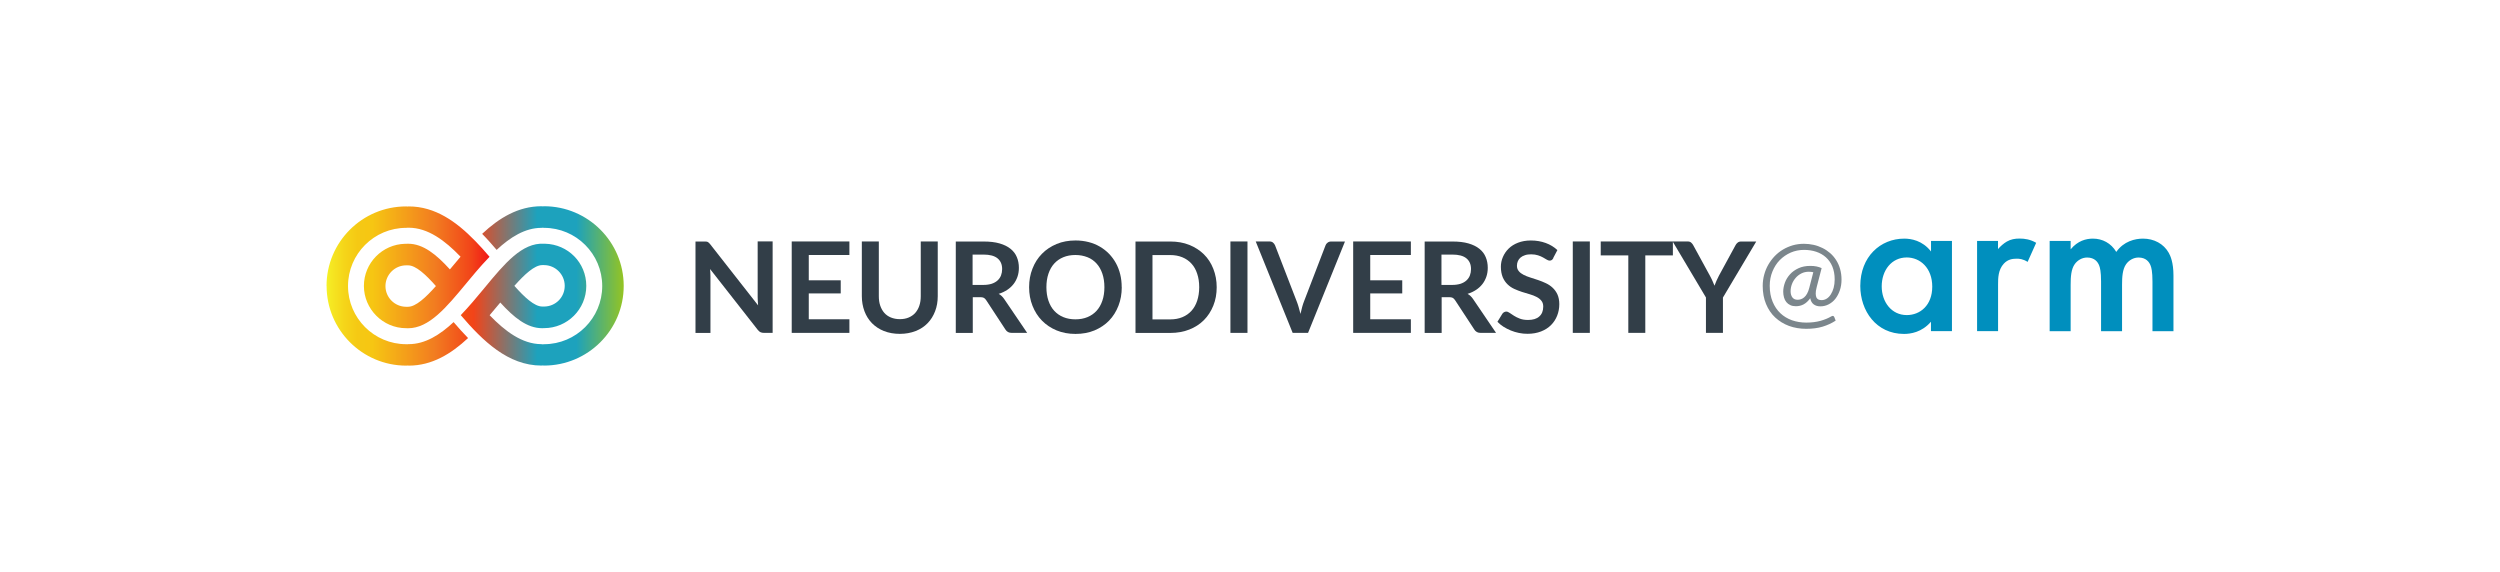 <?xml version="1.0" encoding="UTF-8"?>
<svg id="Layer_1" data-name="Layer 1" xmlns="http://www.w3.org/2000/svg" width="406.08" height="92.9" xmlns:xlink="http://www.w3.org/1999/xlink" viewBox="0 0 406.08 92.9">
  <defs>
    <style>
      .cls-1 {
        fill: url(#linear-gradient);
      }

      .cls-1, .cls-2, .cls-3, .cls-4, .cls-5 {
        stroke-width: 0px;
      }

      .cls-2 {
        fill: url(#linear-gradient-2);
      }

      .cls-3 {
        fill: #7b868c;
      }

      .cls-4 {
        fill: #323e48;
      }

      .cls-5 {
        fill: #008fbe;
      }
    </style>
    <linearGradient id="linear-gradient" x1="101.3" y1="47.56" x2="74.81" y2="47.56" gradientTransform="translate(0 94) scale(1 -1)" gradientUnits="userSpaceOnUse">
      <stop offset="0" stop-color="#94c422"/>
      <stop offset=".18" stop-color="#4aae82"/>
      <stop offset=".29" stop-color="#1da2bd"/>
      <stop offset=".53" stop-color="#1da2bd"/>
      <stop offset=".92" stop-color="#f24419"/>
      <stop offset="1" stop-color="#f34e12"/>
    </linearGradient>
    <linearGradient id="linear-gradient-2" x1="53.05" y1="47.54" x2="79.53" y2="47.54" gradientTransform="translate(0 94) scale(1 -1)" gradientUnits="userSpaceOnUse">
      <stop offset="0" stop-color="#f5f227"/>
      <stop offset=".03" stop-color="#f5e722"/>
      <stop offset=".11" stop-color="#f5d519"/>
      <stop offset=".19" stop-color="#f5c914"/>
      <stop offset=".28" stop-color="#f6c613"/>
      <stop offset=".67" stop-color="#f27b20"/>
      <stop offset=".89" stop-color="#f24419"/>
      <stop offset="1" stop-color="#f11716"/>
    </linearGradient>
  </defs>
  <g>
    <path class="cls-1" d="m74.84,51.19h0c3.58,4.18,7.68,8.19,13.12,8.19h0c.06,0,.12-.01.17-.02.08.01.16.02.24.02,7.14,0,12.94-5.8,12.94-12.94s-5.81-12.94-12.94-12.94c-.07,0-.13.01-.21.02-.07,0-.14-.02-.21-.02-3.77,0-6.89,1.91-9.63,4.48l.06.07c.38.39.76.79,1.12,1.2l.17.19c.34.38.67.76,1,1.15,2.22-2.07,4.63-3.58,7.28-3.58.07,0,.14-.01.21-.02.07,0,.14.02.21.02,5.22,0,9.45,4.24,9.45,9.45s-4.24,9.45-9.45,9.45c-.07,0-.13.01-.2.02-.09-.01-.18-.03-.28-.03-3.09-.03-5.84-2.09-8.36-4.7.59-.69,1.17-1.38,1.73-2.06,2.21,2.43,4.34,4.17,6.81,4.17.08,0,.17,0,.25-.01h.05c3.78,0,6.86-3.07,6.86-6.86s-2.99-6.76-6.69-6.85h-.18c-3.55-.21-6.38,3.2-9.66,7.17l-.08.1c-1.2,1.45-2.46,2.96-3.78,4.33h.02Zm8.7-4.75c1.68-1.89,3.29-3.38,4.54-3.38h.13c.05,0,.1,0,.15,0h0c1.85,0,3.37,1.51,3.37,3.37s-1.48,3.34-3.32,3.36h-.33c-1.26,0-2.87-1.48-4.55-3.38h0Z"/>
    <path class="cls-2" d="m53.05,46.45c0,7.14,5.81,12.94,12.94,12.94.08,0,.16-.01.24-.02.06,0,.12.02.17.02h0c3.76,0,6.88-1.91,9.63-4.48-.81-.83-1.59-1.7-2.35-2.59-2.22,2.07-4.62,3.58-7.27,3.58h-.09c-.06,0-.11.01-.16.02-.06,0-.12-.01-.18-.01-5.21,0-9.45-4.24-9.45-9.45s4.24-9.45,9.45-9.45c.07,0,.13-.01.19-.02.01,0,.04,0,.05,0h.17c3.11,0,5.89,2.08,8.42,4.71-.59.69-1.17,1.38-1.73,2.06-2.21-2.43-4.34-4.17-6.8-4.17-.1,0-.21,0-.32.01h-.16c-3.71.09-6.69,3.12-6.69,6.85s3.07,6.86,6.86,6.86h.05c.09,0,.17.01.25.01h0c3.43,0,6.22-3.37,9.46-7.28.5-.61,1.02-1.23,1.54-1.84.27-.31.54-.62.81-.93.1-.12.21-.24.32-.36.37-.41.74-.81,1.12-1.2-.34-.4-.69-.8-1.05-1.2-.05-.06-.1-.12-.16-.18-.35-.39-.72-.78-1.09-1.16-.02-.02-.04-.04-.06-.06h0c-3.02-3.1-6.48-5.58-10.76-5.58-.07,0-.15.01-.21.02-.07,0-.14-.02-.21-.02-7.14-.01-12.94,5.79-12.94,12.92Zm17.77,0c-1.68,1.9-3.29,3.38-4.55,3.38h-.33c-1.84-.02-3.33-1.52-3.33-3.36s1.51-3.37,3.37-3.37h.15c.06,0,.1,0,.15,0,1.26,0,2.86,1.48,4.54,3.38h0Z"/>
  </g>
  <g>
    <g>
      <path class="cls-4" d="m125.5,39.22v14.85h-1.42c-.22,0-.4-.04-.55-.11-.15-.07-.29-.19-.43-.36l-7.76-9.9c.04.45.06.87.06,1.26v9.12h-2.43v-14.85h1.45c.12,0,.21,0,.3.01.09,0,.16.03.23.06s.13.07.19.13.13.13.21.23l7.79,9.94c-.02-.24-.04-.47-.05-.71s-.02-.45-.02-.65v-9.03s2.43,0,2.43,0Z"/>
      <path class="cls-4" d="m131.37,41.42v4.11h5.19v2.13h-5.19v4.2h6.6v2.21h-9.37v-14.85h9.37v2.2h-6.6Z"/>
      <path class="cls-4" d="m146.18,51.84c.53,0,1.01-.09,1.43-.27.42-.18.78-.43,1.06-.75s.51-.71.66-1.17c.16-.46.23-.98.23-1.54v-8.89h2.76v8.89c0,.89-.14,1.7-.43,2.45s-.69,1.4-1.22,1.94c-.53.55-1.17.97-1.94,1.27s-1.62.46-2.57.46-1.82-.16-2.58-.46-1.4-.73-1.94-1.27c-.53-.55-.94-1.19-1.22-1.94s-.43-1.57-.43-2.45v-8.89h2.76v8.89c0,.57.07,1.08.23,1.54.16.46.38.85.66,1.17s.65.58,1.07.75.9.27,1.43.27Z"/>
      <path class="cls-4" d="m166.84,54.07h-2.5c-.47,0-.81-.18-1.03-.55l-3.12-4.76c-.12-.18-.24-.3-.38-.38s-.35-.11-.62-.11h-1.18v5.81h-2.76v-14.85h4.53c1,0,1.87.1,2.59.31s1.31.5,1.78.88.81.83,1.02,1.35c.22.52.33,1.1.33,1.73,0,.5-.07.98-.22,1.42s-.36.85-.64,1.21-.62.68-1.03.95c-.41.27-.87.49-1.39.65.18.1.34.22.49.36.15.14.29.31.41.49l3.72,5.48h0Zm-7.11-7.79c.52,0,.98-.07,1.36-.19.38-.13.7-.31.95-.54s.44-.5.56-.82.18-.66.18-1.03c0-.75-.25-1.33-.75-1.74s-1.26-.61-2.28-.61h-1.77v4.93h1.73Z"/>
      <path class="cls-4" d="m182.21,46.65c0,1.09-.18,2.1-.54,3.02s-.86,1.73-1.52,2.41-1.45,1.2-2.37,1.59c-.92.38-1.95.57-3.08.57s-2.15-.19-3.07-.57c-.92-.38-1.71-.91-2.38-1.59s-1.17-1.48-1.54-2.41-.55-1.94-.55-3.02.18-2.1.55-3.02c.36-.93.87-1.73,1.54-2.41.66-.68,1.46-1.2,2.38-1.59.92-.38,1.95-.57,3.07-.57.75,0,1.46.09,2.13.26s1.27.42,1.82.74,1.05.71,1.49,1.16c.44.46.81.96,1.12,1.52.31.56.54,1.17.7,1.82s.24,1.35.24,2.08h0Zm-2.82,0c0-.81-.11-1.54-.33-2.19-.22-.65-.53-1.2-.94-1.65s-.89-.8-1.48-1.03-1.23-.36-1.96-.36-1.38.12-1.96.36-1.07.58-1.48,1.03-.72,1-.94,1.65c-.22.65-.33,1.38-.33,2.19s.11,1.54.33,2.19c.22.65.53,1.2.94,1.64.41.45.9.79,1.48,1.03s1.23.36,1.96.36,1.38-.12,1.96-.36,1.07-.58,1.48-1.03.72-1,.94-1.64c.22-.65.33-1.37.33-2.19Z"/>
      <path class="cls-4" d="m197.63,46.65c0,1.09-.18,2.09-.55,3s-.87,1.69-1.53,2.35-1.45,1.17-2.37,1.53c-.92.36-1.95.55-3.08.55h-5.66v-14.85h5.66c1.13,0,2.16.18,3.08.55.92.37,1.71.88,2.37,1.53s1.17,1.43,1.53,2.35.55,1.91.55,3Zm-2.84,0c0-.81-.11-1.54-.33-2.19-.21-.65-.52-1.2-.93-1.64-.41-.45-.9-.79-1.48-1.03s-1.23-.36-1.96-.36h-2.89v10.45h2.89c.72,0,1.38-.12,1.96-.36s1.07-.58,1.48-1.03.72-1,.93-1.64c.21-.65.33-1.37.33-2.19h0Z"/>
      <path class="cls-4" d="m202.63,54.07h-2.77v-14.85h2.77v14.85Z"/>
      <path class="cls-4" d="m218.47,39.22l-6,14.85h-2.5l-6-14.85h2.22c.24,0,.44.06.58.18s.27.27.34.45l3.5,9.06c.12.3.23.62.33.97.1.35.21.72.3,1.11.08-.38.17-.75.27-1.11s.2-.68.32-.97l3.48-9.06c.05-.16.16-.3.33-.43.16-.13.35-.19.59-.19h2.24Z"/>
      <path class="cls-4" d="m222.57,41.42v4.11h5.2v2.13h-5.2v4.2h6.6v2.21h-9.37v-14.85h9.37v2.2h-6.6Z"/>
      <path class="cls-4" d="m243,54.07h-2.5c-.47,0-.81-.18-1.03-.55l-3.12-4.76c-.12-.18-.24-.3-.38-.38s-.35-.11-.62-.11h-1.18v5.81h-2.76v-14.85h4.53c1,0,1.87.1,2.59.31s1.31.5,1.78.88.81.83,1.02,1.35c.22.52.33,1.1.33,1.73,0,.5-.07.98-.22,1.42s-.36.85-.64,1.21c-.28.36-.62.68-1.03.95-.41.27-.87.49-1.39.65.18.1.34.22.49.36.15.14.29.31.41.49,0,0,3.72,5.48,3.72,5.48Zm-7.11-7.79c.52,0,.98-.07,1.36-.19.38-.13.7-.31.95-.54s.44-.5.56-.82.18-.66.18-1.03c0-.75-.25-1.33-.75-1.74s-1.26-.61-2.28-.61h-1.77v4.93h1.73Z"/>
      <path class="cls-4" d="m252.32,41.92c-.08.14-.17.25-.26.31-.09.07-.21.1-.35.1s-.3-.05-.47-.16c-.17-.1-.37-.22-.6-.35-.24-.13-.5-.25-.82-.35s-.68-.16-1.11-.16c-.38,0-.72.04-1,.14-.29.09-.53.22-.72.38s-.34.36-.44.59c-.1.23-.15.48-.15.75,0,.35.1.64.3.87.19.24.45.43.78.6s.69.31,1.1.44.83.27,1.26.41.85.32,1.26.51.78.44,1.1.74.58.66.78,1.09c.19.43.3.95.3,1.57,0,.67-.12,1.3-.35,1.88s-.56,1.09-1,1.53c-.44.44-.98.78-1.62,1.03s-1.37.38-2.19.38c-.47,0-.94-.04-1.4-.14-.46-.1-.9-.22-1.32-.4-.42-.17-.82-.38-1.19-.61-.37-.24-.7-.51-.98-.8l.81-1.32c.07-.1.16-.18.27-.24s.23-.1.35-.1c.17,0,.35.07.55.21s.44.3.71.47.59.33.96.47.81.21,1.32.21c.79,0,1.4-.18,1.82-.56.43-.37.65-.91.65-1.61,0-.39-.1-.71-.3-.95-.19-.24-.45-.45-.78-.62s-.69-.31-1.1-.43c-.41-.12-.83-.24-1.26-.38-.43-.14-.84-.3-1.26-.49s-.78-.44-1.1-.75-.58-.69-.78-1.15c-.19-.47-.3-1.03-.3-1.71,0-.54.11-1.07.33-1.58s.53-.97.94-1.37c.41-.4.92-.72,1.52-.95s1.29-.36,2.08-.36c.88,0,1.68.14,2.42.41.74.27,1.37.66,1.89,1.15l-.69,1.31h0Z"/>
      <path class="cls-4" d="m258.24,54.07h-2.77v-14.85h2.77v14.85Z"/>
      <path class="cls-4" d="m271.73,41.49h-4.48v12.58h-2.76v-12.58h-4.48v-2.27h11.72s0,2.27,0,2.27Z"/>
      <path class="cls-4" d="m279.86,48.32v5.75h-2.76v-5.75l-5.41-9.1h2.43c.24,0,.43.06.57.18s.26.27.35.44l2.71,4.96c.16.3.3.57.41.83.12.26.23.52.33.78.09-.26.19-.52.31-.78.12-.26.25-.54.4-.83l2.7-4.96c.07-.15.18-.29.34-.42.15-.13.34-.19.58-.19h2.45l-5.41,9.1h0Z"/>
    </g>
    <g>
      <path class="cls-5" d="m313.65,39.14h3.41v14.65h-3.41v-1.53c-1.5,1.74-3.34,1.98-4.38,1.98-4.52,0-7.1-3.76-7.1-7.79,0-4.76,3.27-7.69,7.14-7.69,1.08,0,2.95.28,4.35,2.09v-1.71h0Zm-8,7.38c0,2.54,1.6,4.66,4.07,4.66,2.16,0,4.14-1.57,4.14-4.62s-1.98-4.74-4.14-4.74c-2.47,0-4.07,2.09-4.07,4.7Zm15.48-7.38h3.41v1.32c.38-.45.94-.94,1.43-1.22.66-.38,1.32-.49,2.09-.49.83,0,1.74.14,2.68.69l-1.39,3.1c-.77-.49-1.39-.52-1.74-.52-.73,0-1.46.1-2.12.8-.94,1.01-.94,2.4-.94,3.38v7.59h-3.41v-14.65h0Zm11.8,0h3.41v1.36c1.15-1.39,2.5-1.74,3.62-1.74,1.53,0,2.95.73,3.79,2.16,1.22-1.74,3.06-2.16,4.35-2.16,1.77,0,3.34.83,4.17,2.3.28.49.77,1.57.77,3.69v9.05h-3.41v-8.07c0-1.63-.18-2.3-.31-2.61-.21-.55-.73-1.29-1.95-1.29-.83,0-1.57.45-2.02,1.08-.59.83-.66,2.09-.66,3.34v7.55h-3.41v-8.07c0-1.63-.18-2.3-.31-2.61-.21-.55-.73-1.29-1.95-1.29-.83,0-1.57.45-2.02,1.08-.59.83-.66,2.09-.66,3.34v7.55h-3.41v-14.65h0Z"/>
      <path class="cls-3" d="m295.09,46.64c-.12.44-.17.8-.16,1.07s.05.49.13.64.2.26.35.32.32.08.49.08c.28,0,.55-.08.81-.24s.48-.39.67-.69.35-.65.46-1.06.17-.87.17-1.37c0-.8-.13-1.49-.38-2.1s-.61-1.1-1.05-1.5c-.45-.4-.98-.7-1.58-.9s-1.26-.3-1.97-.3c-.78,0-1.5.15-2.17.44-.67.3-1.26.7-1.77,1.22s-.9,1.14-1.19,1.85-.44,1.48-.44,2.32c0,.98.16,1.84.47,2.59s.73,1.37,1.26,1.87,1.16.88,1.88,1.14c.72.25,1.49.38,2.32.38.88,0,1.65-.1,2.33-.29s1.26-.44,1.74-.72c.12-.07.21-.09.3-.07s.15.09.19.19l.22.57c-.62.41-1.33.74-2.12.98s-1.68.35-2.67.35-1.94-.16-2.79-.47c-.86-.32-1.6-.78-2.24-1.37s-1.13-1.33-1.49-2.19-.54-1.85-.54-2.94c0-.63.08-1.23.24-1.82s.38-1.13.67-1.63.64-.97,1.04-1.39c.41-.42.86-.78,1.35-1.07s1.03-.52,1.6-.69c.58-.16,1.17-.24,1.8-.24.53,0,1.05.06,1.56.17s.99.29,1.44.51.87.5,1.25.83.71.72.98,1.15c.28.43.49.91.64,1.44s.23,1.1.23,1.72-.09,1.2-.27,1.73-.42.98-.72,1.37-.67.69-1.09.91-.87.33-1.36.33c-.44,0-.8-.11-1.09-.33s-.47-.55-.55-.99c-.33.46-.69.79-1.08,1s-.82.3-1.27.3c-.34,0-.64-.06-.89-.18-.26-.12-.47-.28-.64-.49s-.3-.46-.38-.75-.13-.6-.13-.94c0-.49.1-.98.28-1.48s.47-.95.83-1.35.83-.73,1.37-.98,1.18-.38,1.91-.38c.38,0,.72.03,1.02.09s.57.15.83.27l-.81,3.12h0Zm-.54-2.42c-.22-.05-.47-.08-.75-.08-.44,0-.83.09-1.19.27s-.67.42-.93.72-.47.64-.61,1.01-.22.77-.22,1.17.1.75.29,1,.47.38.85.38c.18,0,.36-.03.54-.09.18-.06.35-.16.52-.3s.33-.34.47-.59.27-.56.36-.94l.66-2.56h0Z"/>
    </g>
  </g>
</svg>